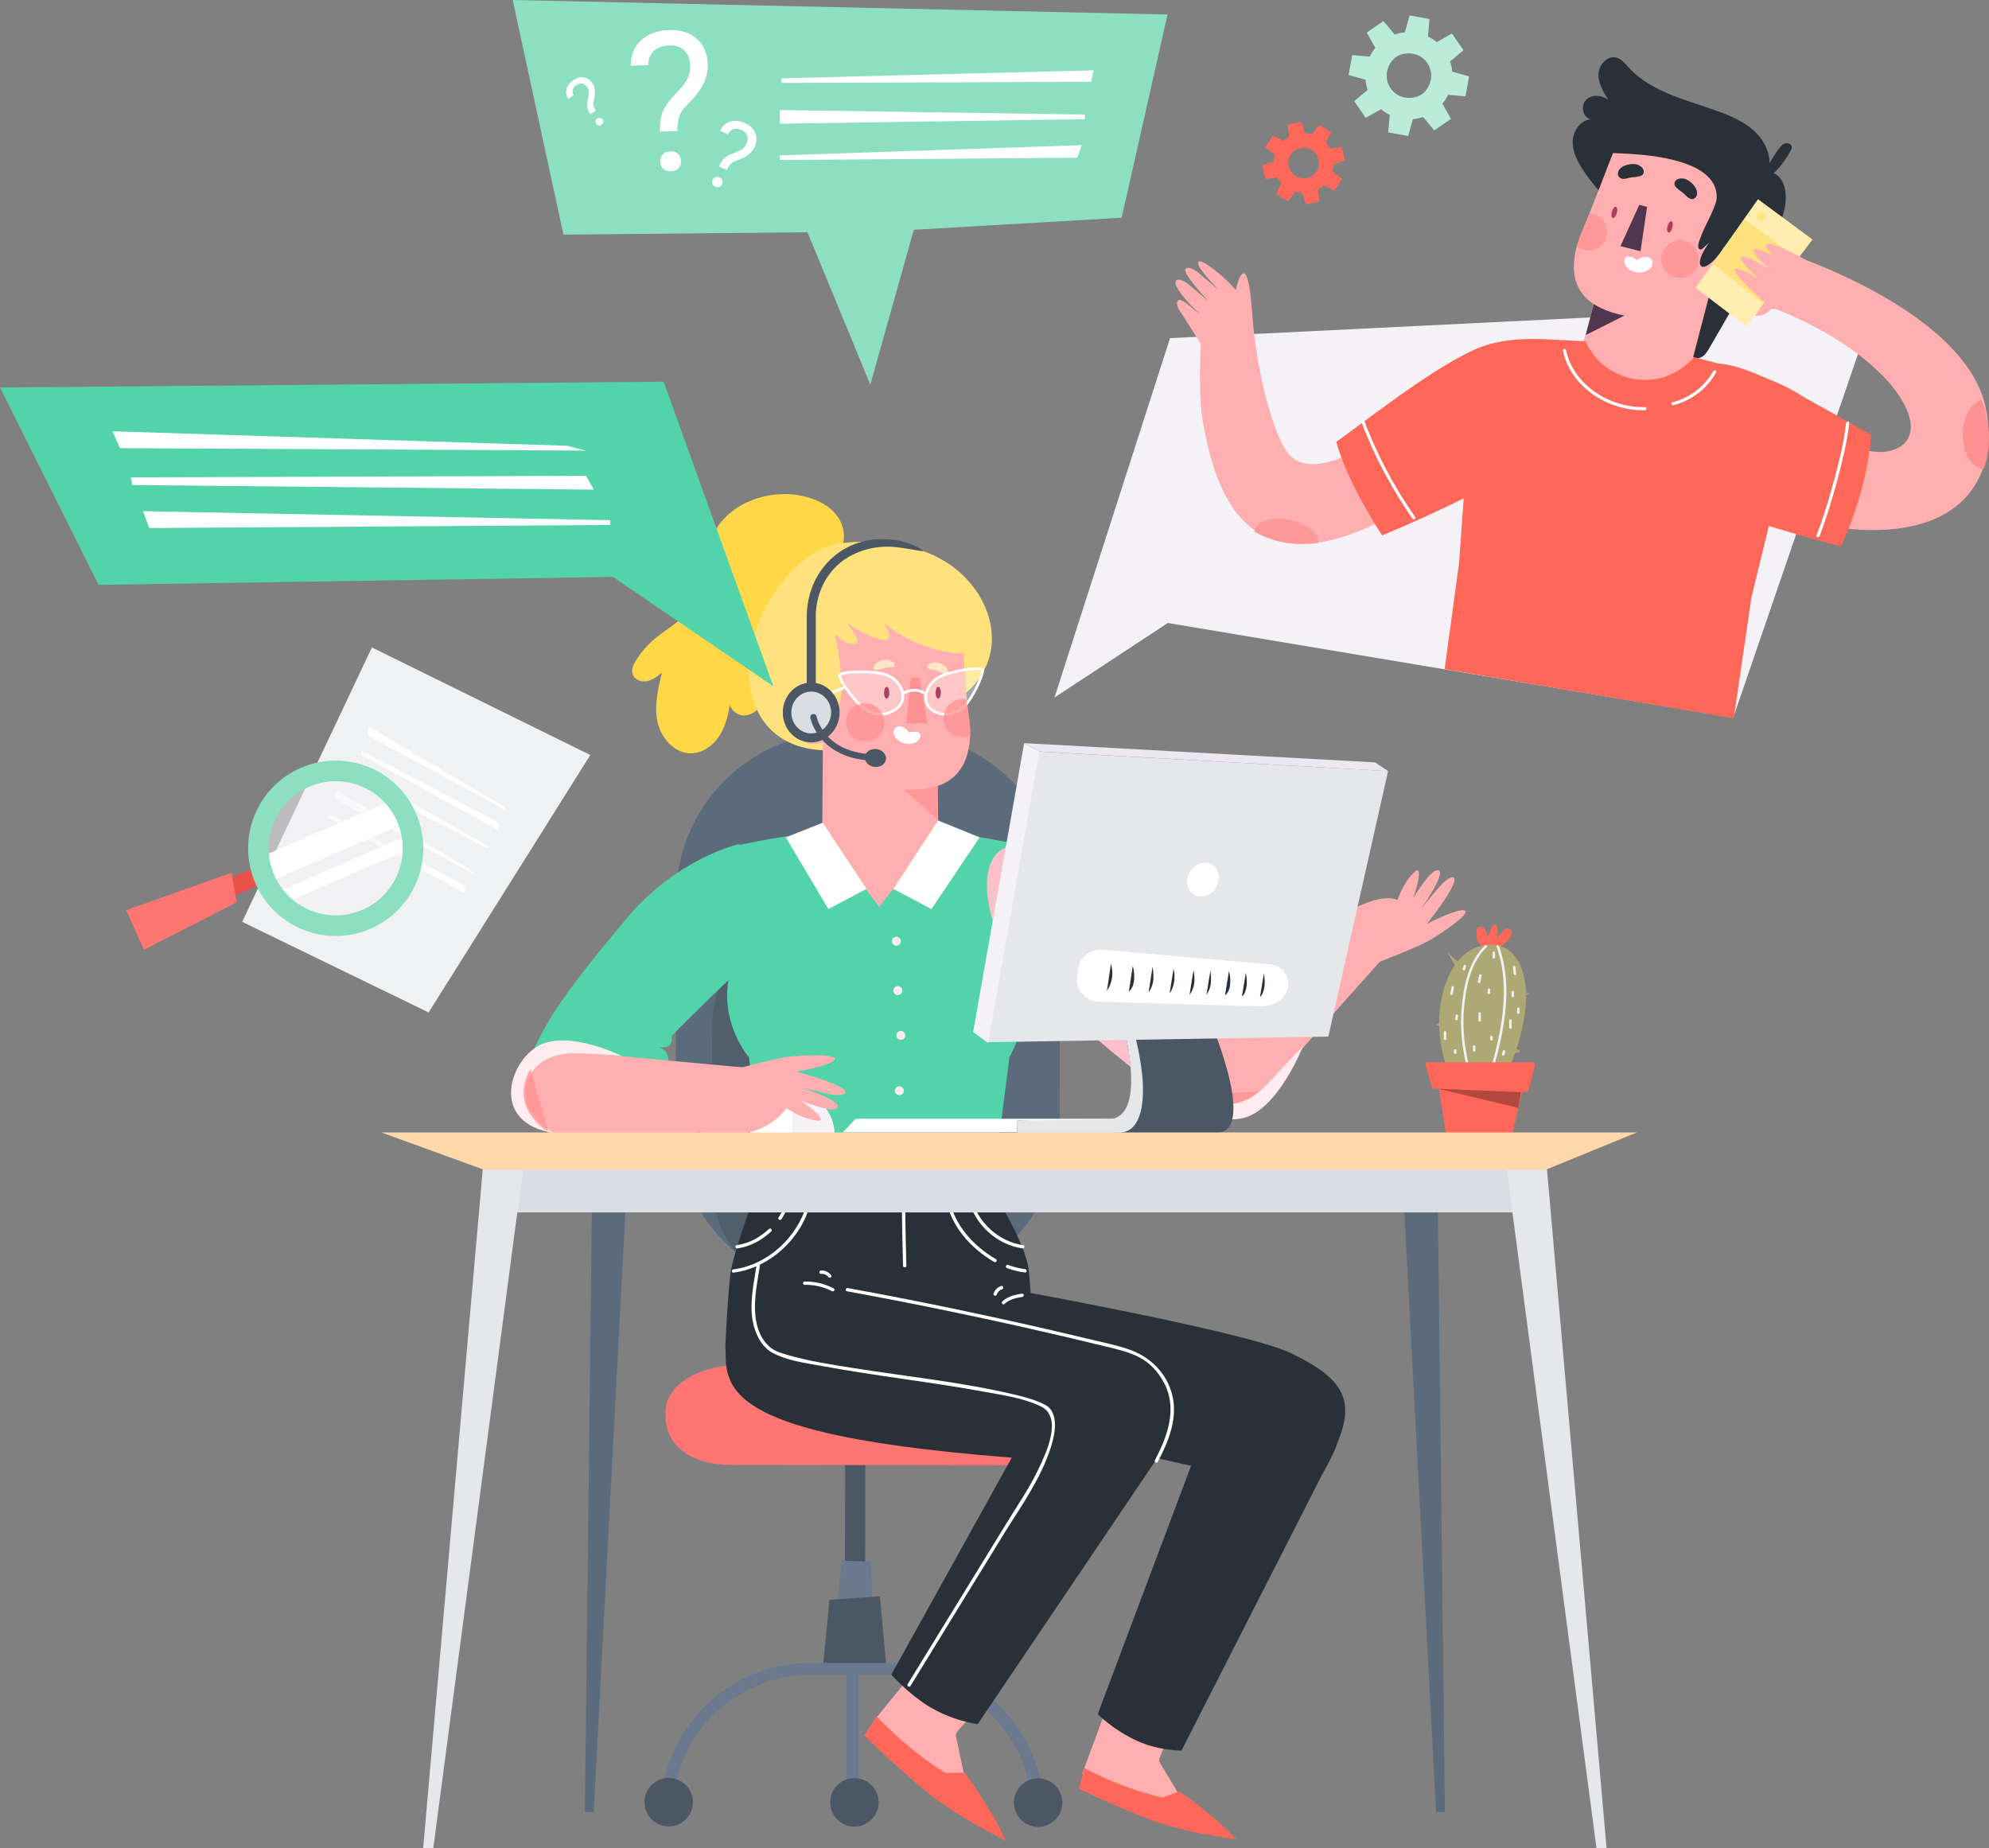 <svg width="608" height="565" viewBox="0 0 608 565" fill="none" xmlns="http://www.w3.org/2000/svg">
<rect x="0" y="0" width="608" height="565" fill="#808080" stroke="none"/>
<g clip-path="url(#clip0)">
<path d="M131.028 309.521L74.025 281.817L113.683 197.93L180.449 230.817L131.028 309.521Z" fill="#EFF1F2"/>
<path d="M155.281 248.014L153.27 246.127L112.698 222.113L112.487 224.887L155.281 248.014Z" fill="white"/>
<path d="M152.369 251.437V253.803L110.25 230.648L110.588 229.521L152.369 251.437Z" fill="white"/>
<path d="M149.429 258.789L106.888 234.648L106.48 237.31L149.092 259.423L149.429 258.789Z" fill="white"/>
<path d="M145.054 267.31L143.057 265.423L102.485 241.408L102.26 244.183L145.054 267.31Z" fill="white"/>
<path d="M142.142 270.732V273.099L100.023 249.944L100.375 248.817L142.142 270.732Z" fill="white"/>
<path d="M69.228 273.183L68.314 271.056C67.976 270.268 68.483 269.296 69.439 268.873L77.12 265.549C78.077 265.141 79.146 265.437 79.484 266.225L80.398 268.352C80.736 269.141 80.229 270.113 79.273 270.535L71.591 273.859C70.635 274.268 69.58 273.958 69.228 273.183Z" fill="#E9514A"/>
<path d="M72.323 275.845L44.004 290.366L38.574 278.254L70.79 266.817L72.323 275.845Z" fill="#FF7571"/>
<path opacity="0.52" d="M106.225 280.446C117.879 278.485 125.739 267.437 123.781 255.769C121.823 244.101 110.788 236.231 99.134 238.192C87.479 240.152 79.619 251.2 81.577 262.868C83.535 274.537 94.57 282.406 106.225 280.446Z" fill="#F5F2F7"/>
<path d="M123.966 251.521L83.057 269.225C81.734 269.803 80.173 269.183 79.61 267.859L78.541 265.38C77.964 264.056 78.583 262.493 79.905 261.93L120.815 244.225C122.137 243.648 123.699 244.268 124.261 245.592L125.331 248.07C125.907 249.394 125.303 250.944 123.966 251.521Z" fill="white"/>
<path d="M128.693 258L84.548 277.113C84.112 277.296 83.606 277.099 83.423 276.662L82.522 274.592C82.339 274.155 82.536 273.648 82.972 273.465L127.117 254.352C127.554 254.169 128.06 254.366 128.243 254.803L129.143 256.873C129.34 257.31 129.129 257.817 128.693 258Z" fill="white"/>
<path d="M127.188 248.69C121.322 235.099 105.566 228.859 91.99 234.732C78.415 240.606 72.183 256.38 78.049 269.972C83.915 283.563 99.671 289.803 113.247 283.93C126.822 278.056 133.068 262.282 127.188 248.69ZM83.817 267.465C79.329 257.07 84.098 245 94.494 240.507C104.876 236.014 116.932 240.789 121.42 251.197C125.908 261.592 121.139 273.662 110.743 278.155C100.375 282.648 88.318 277.859 83.817 267.465Z" fill="#8DDFC2"/>
<path d="M264.516 446.23L258.34 446.222L258.261 509.813L264.436 509.821L264.516 446.23Z" fill="#4C5765"/>
<path d="M266.797 492.324L255.613 492.169L257.33 477.085L266.235 477.423L266.797 492.324Z" fill="#6A798D"/>
<path d="M271.032 510.676L251.506 510.324L253.56 489.084L268.978 488L271.032 510.676Z" fill="#4C5765"/>
<path d="M252.376 356.913L235.326 356.891L235.245 421.088L252.295 421.11L252.376 356.913Z" fill="#2A3038"/>
<path d="M311.997 417.042L229.939 416.93C212.819 416.93 203.45 423.577 203.436 431.817V432.901C203.422 441.127 210.076 447.831 223.778 447.831L243.698 447.859L311.955 447.944C320.171 447.958 326.853 441.296 326.867 433.056V431.972C326.881 423.732 320.213 417.056 311.997 417.042Z" fill="#FF7571"/>
<path d="M273.409 394.437L256.992 394.423C229.124 394.394 206.559 371.732 206.587 343.831L206.657 285.69L206.671 274.352C206.699 246.451 229.335 223.859 257.203 223.887L273.62 223.901C301.489 223.93 324.054 246.592 324.026 274.493L323.941 343.958C323.913 371.887 301.278 394.479 273.409 394.437Z" fill="#5C6B7C"/>
<path opacity="0.66" d="M257.231 395.648L251.266 395.634C232.683 395.606 217.644 380.507 217.658 361.901L217.686 339.366L217.714 313.761C217.743 295.155 232.823 280.099 251.407 280.113L257.372 280.127C275.956 280.155 290.994 295.254 290.98 313.859L290.924 362C290.896 380.606 275.815 395.676 257.231 395.648Z" fill="#4C5765"/>
<path d="M319.186 554.169H315.486C315.514 531 296.72 512.127 273.578 512.099L247.665 512.07C224.523 512.042 205.672 530.859 205.644 554.028H201.944C201.972 528.817 222.483 508.338 247.665 508.366L273.578 508.394C298.76 508.423 319.214 528.958 319.186 554.169Z" fill="#6A798D"/>
<path d="M211.806 550.944C211.806 546.845 208.5 543.521 204.406 543.521C200.313 543.521 196.993 546.831 196.993 550.93C196.993 555.028 200.299 558.352 204.392 558.352C208.486 558.352 211.806 555.042 211.806 550.944Z" fill="#4C5765"/>
<path d="M324.743 551.085C324.743 546.986 321.437 543.662 317.343 543.662C313.25 543.662 309.93 546.972 309.93 551.071C309.93 555.169 313.236 558.493 317.329 558.493C321.423 558.493 324.743 555.183 324.743 551.085Z" fill="#4C5765"/>
<path d="M258.765 511.461L258.712 554.095L262.412 554.1L262.465 511.466L258.765 511.461Z" fill="#6A798D"/>
<path d="M268.584 551.014C268.584 546.916 265.278 543.592 261.184 543.592C257.091 543.592 253.771 546.901 253.771 551C253.771 555.099 257.076 558.423 261.17 558.423C265.264 558.423 268.584 555.113 268.584 551.014Z" fill="#4C5765"/>
<path d="M303.923 516.761C302.544 518.563 293.273 528.366 292.528 529.465L292.134 530.423L294.975 543.775C295.58 543.732 299.055 551.535 299.308 552.282C299.561 553.028 298.985 554.056 298.211 553.972C297.93 553.944 297.69 553.789 297.465 553.634C297.325 553.535 297.156 553.423 297.015 553.31L297.043 553.408L295.904 552.493C294.821 551.662 293.653 550.718 292.556 549.803L267.177 526C267.177 526 283.51 506.085 288.785 499.169" fill="#FFAFB0"/>
<path d="M268.007 524.718C268.007 524.718 277.587 535.169 289.067 542.028L294.807 541.915C294.807 541.915 302.192 551.352 307.397 562.662C307.397 562.662 292.204 555.324 282.469 547.155C272.734 538.986 264.195 530.521 264.195 530.521L268.007 524.718Z" fill="#FF6758"/>
<path d="M456.292 289.535C457.769 289.859 458.613 289.761 459.668 288.676C460.723 287.592 463.27 285.296 461.624 284.113C459.978 282.93 458.909 285.803 457.558 286.634C457.783 285.648 457.839 284.634 457.713 283.634C457.656 283.155 457.445 282.592 456.967 282.549C456.503 282.507 456.208 283.014 456.025 283.451C455.603 284.451 455.181 285.451 454.759 286.465C454.702 285.465 454.28 284.479 453.577 283.761C453.267 283.437 452.831 283.141 452.381 283.225C451.861 283.324 451.565 283.887 451.438 284.408C450.693 287.352 453.056 290.662 456.081 290.916" fill="#FF6758"/>
<path d="M458.501 332.972C462.763 323.958 466.083 315.197 466.519 305.225C466.73 300.409 465.324 293.845 461.596 290.789C457.727 287.634 451.664 288.479 447.795 291.648C443.94 294.817 441.915 299.718 440.789 304.578C438.327 315.127 441.141 328.423 447.964 336.817C449.174 338.31 449.089 338.324 450.918 338.887C452.747 339.451 455.026 338.916 455.982 337.254" fill="#ADA874"/>
<path d="M453.957 289.042C448.949 293.62 447.387 301.606 446.796 308.056C446.022 316.563 447.584 324.704 450.285 332.732C450.44 333.183 451.171 333 451.017 332.535C448.428 324.845 446.881 317.099 447.471 308.944C447.95 302.437 449.441 294.183 454.477 289.563C454.857 289.239 454.323 288.704 453.957 289.042Z" fill="#EFF1F2"/>
<path d="M457.474 289.409C462.13 302.423 458.655 316.972 454.829 329.732C454.688 330.197 455.42 330.394 455.56 329.93C459.429 317.042 462.904 302.338 458.205 289.197C458.036 288.747 457.319 288.944 457.474 289.409Z" fill="#EFF1F2"/>
<path d="M439.565 330.648L442.295 348.648H461.821L466.112 330.24L439.565 330.648Z" fill="#FF6758"/>
<path d="M436.47 324.775H468.461C468.939 324.775 469.291 325.225 469.178 325.704L467.223 333.197C467.138 333.535 466.829 333.761 466.491 333.747L438.37 332.789C438.046 332.775 437.779 332.563 437.694 332.254L435.781 325.718C435.626 325.239 435.978 324.775 436.47 324.775Z" fill="#FF6758"/>
<path opacity="0.3" d="M464.916 333.873L439.734 332.859L464.156 338.718L464.916 333.873Z" fill="black"/>
<path d="M447.387 295.239C447.303 295.563 447.218 295.887 447.134 296.197C447.007 296.662 447.739 296.859 447.865 296.394C447.95 296.071 448.034 295.747 448.119 295.437C448.245 294.972 447.514 294.775 447.387 295.239Z" fill="#EFF1F2"/>
<path d="M444.939 310.535C444.911 310.859 444.883 311.197 444.855 311.521C444.813 312 445.558 312 445.6 311.521C445.628 311.197 445.657 310.859 445.685 310.535C445.727 310.042 444.981 310.056 444.939 310.535Z" fill="#EFF1F2"/>
<path d="M454.815 302.563C454.787 302.887 454.759 303.225 454.731 303.549C454.689 304.028 455.434 304.028 455.476 303.549C455.504 303.225 455.533 302.887 455.561 302.563C455.617 302.085 454.857 302.085 454.815 302.563Z" fill="#EFF1F2"/>
<path d="M443.716 301.747C443.589 302.394 443.462 303.042 443.336 303.69C443.237 304.169 443.969 304.366 444.067 303.887C444.194 303.24 444.32 302.592 444.447 301.944C444.531 301.465 443.814 301.268 443.716 301.747Z" fill="#EFF1F2"/>
<path d="M452.156 298.127C452.029 298.775 451.903 299.422 451.776 300.07C451.678 300.549 452.409 300.746 452.508 300.268C452.634 299.62 452.761 298.972 452.888 298.324C452.972 297.845 452.24 297.648 452.156 298.127Z" fill="#EFF1F2"/>
<path d="M456.264 291.225C456.264 291.704 456.264 292.197 456.264 292.676C456.264 293.155 457.01 293.155 457.01 292.676C457.01 292.197 457.01 291.704 457.01 291.225C457.01 290.746 456.264 290.746 456.264 291.225Z" fill="#EFF1F2"/>
<path d="M451.931 309.803C451.931 310.521 451.931 311.254 451.931 311.972C451.931 312.451 452.677 312.451 452.677 311.972C452.677 311.254 452.677 310.521 452.677 309.803C452.677 309.324 451.931 309.324 451.931 309.803Z" fill="#EFF1F2"/>
<path d="M455.532 317.042C455.532 317.282 455.532 317.521 455.532 317.761C455.532 318.239 456.278 318.239 456.278 317.761C456.278 317.521 456.278 317.282 456.278 317.042C456.292 316.563 455.532 316.563 455.532 317.042Z" fill="#EFF1F2"/>
<path d="M444.461 321.141C444.461 321.38 444.461 321.62 444.461 321.859C444.461 322.338 445.207 322.338 445.207 321.859C445.207 321.62 445.207 321.38 445.207 321.141C445.207 320.662 444.461 320.662 444.461 321.141Z" fill="#EFF1F2"/>
<path d="M450.243 319.944C450.243 320.352 450.243 320.747 450.243 321.155C450.243 321.634 450.988 321.634 450.988 321.155C450.988 320.747 450.988 320.352 450.988 319.944C450.988 319.451 450.243 319.451 450.243 319.944Z" fill="#EFF1F2"/>
<path d="M462.482 295.578C462.566 296.296 462.637 297.028 462.721 297.747C462.777 298.225 463.523 298.225 463.467 297.747C463.382 297.028 463.312 296.296 463.228 295.578C463.185 295.099 462.426 295.099 462.482 295.578Z" fill="#EFF1F2"/>
<path d="M462.046 303.296C462.046 303.704 462.046 304.099 462.046 304.507C462.046 304.986 462.792 304.986 462.792 304.507C462.792 304.099 462.792 303.704 462.792 303.296C462.792 302.803 462.046 302.803 462.046 303.296Z" fill="#EFF1F2"/>
<path d="M461.328 311.986C461.328 312.704 461.328 313.437 461.328 314.155C461.328 314.634 462.074 314.634 462.074 314.155C462.074 313.437 462.074 312.704 462.074 311.986C462.074 311.493 461.328 311.493 461.328 311.986Z" fill="#EFF1F2"/>
<path d="M459.387 321.282C459.303 321.606 459.233 321.93 459.148 322.239C459.036 322.704 459.753 322.916 459.88 322.437C459.964 322.113 460.034 321.789 460.119 321.479C460.231 321.014 459.514 320.817 459.387 321.282Z" fill="#EFF1F2"/>
<path d="M463.734 308.366C463.734 308.775 463.734 309.169 463.734 309.578C463.734 310.056 464.479 310.056 464.479 309.578C464.479 309.169 464.479 308.775 464.479 308.366C464.479 307.873 463.734 307.873 463.734 308.366Z" fill="#EFF1F2"/>
<path d="M445.572 293.859C444.489 293.028 443.448 292.141 442.463 291.183L444.897 295.282L445.572 293.859Z" fill="#ADA874"/>
<path d="M447.739 292.901C447.331 292.423 446.923 291.944 446.515 291.465L447.739 292.901Z" fill="#ADA874"/>
<path d="M465.816 304.535C466.449 304.268 467.082 304 467.701 303.718L465.057 303.493" fill="#ADA874"/>
<path d="M462.496 320.704C463.044 321.042 463.607 321.38 464.156 321.718C464.212 321.507 464.268 321.296 464.325 321.085C463.635 321.141 462.932 321.197 462.243 321.254C462.355 321.394 462.468 321.549 462.566 321.69C462.707 321.296 462.848 320.902 462.988 320.521C463.143 320.113 462.482 319.93 462.327 320.338C462.186 320.733 462.046 321.127 461.905 321.507C461.835 321.704 462.018 321.958 462.229 321.944C462.918 321.887 463.621 321.831 464.311 321.775C464.634 321.747 464.789 321.324 464.479 321.141C463.931 320.803 463.368 320.465 462.819 320.127C462.468 319.873 462.13 320.465 462.496 320.704Z" fill="#ADA874"/>
<path d="M441.352 315.577C441.352 316.239 441.352 316.901 441.338 317.563C441.338 318.042 442.083 318.042 442.083 317.563C442.083 316.901 442.083 316.239 442.098 315.577C442.098 315.085 441.352 315.085 441.352 315.577Z" fill="#EFF1F2"/>
<path d="M440.508 312.493C439.945 312.817 439.383 313.127 438.82 313.451L440.916 313.606" fill="#ADA874"/>
<path d="M181.11 353.873L178.775 553.958H181.49L191.999 354.704L181.11 353.873Z" fill="#5C6B7C"/>
<path d="M439.354 353.873L441.69 553.958H438.974L428.452 354.704L439.354 353.873Z" fill="#5C6B7C"/>
<path d="M255.515 170.197C258.737 167.183 258.624 161.704 256.134 158.07C253.63 154.437 249.311 152.437 245.006 151.563C234.863 149.507 223.173 153.662 218.291 162.803C214.057 170.704 215.126 181.113 209.288 187.901C206.784 190.803 203.309 192.662 200.355 195.099C198.048 197 196.05 199.282 194.46 201.817C193.616 203.155 192.871 204.803 193.447 206.282C194.081 207.916 196.149 208.577 197.851 208.225C199.553 207.859 200.988 206.746 202.352 205.648C201.143 210.577 199.919 215.718 200.988 220.69C202.071 225.648 206.179 230.352 211.257 230.296C215.239 230.254 218.727 227.324 220.584 223.803C222.455 220.282 223.004 216.239 223.525 212.296C221.429 214.676 224.27 218.803 227.45 218.718C230.615 218.634 233.105 215.859 234.385 212.958C235.665 210.07 236.158 206.831 235.806 203.69" fill="#FFD747"/>
<path d="M286.056 215.69C295.496 214.747 302.867 205.521 303.191 196.042C303.529 186.549 297.789 177.507 289.869 172.282C281.948 167.07 272.143 165.31 262.675 165.634C259.074 165.746 255.43 166.169 252.068 167.479C248.397 168.916 245.203 171.394 242.418 174.183C236.27 180.366 231.881 188.31 229.939 196.817C227.9 205.732 228.87 216 235.173 222.606C243.065 230.887 256.556 230.747 267.233 226.676C274.099 224.07 281.203 218.887 281.428 211.535" fill="#FFE27E"/>
<path d="M294.399 195.887C294.342 195.437 294.23 195.028 294.131 194.62C292.485 195.563 264.856 184.437 254.558 188.394C254.615 193.183 251.66 215.535 250.929 212.268C250.465 212.127 250 212.014 249.494 211.972C245.231 211.62 241.503 214.789 241.152 219.042C240.8 223.296 243.965 227.042 248.228 227.394C249.395 227.493 250.507 227.31 251.534 226.93C251.534 226.93 251.365 251.535 251.365 252.324C251.365 262.113 259.299 286.845 269.076 286.845C278.854 286.845 286.788 262.113 286.788 252.324C286.788 251.577 286.633 240.268 286.633 240.268C295.946 237.155 297.395 227.577 296.157 219.056C294.905 210.549 294.399 195.887 294.399 195.887Z" fill="#FFAFB0"/>
<path opacity="0.75" d="M286.619 240.254C286.619 240.254 282.174 241.831 276.181 241.324L286.619 250.521V240.254Z" fill="#FD9091"/>
<path d="M242.038 281.183C245.274 273.113 241.405 263.958 233.4 260.761C233.063 260.62 232.711 260.521 232.373 260.408L232.359 260.352C230.165 259.465 227.661 259.366 224.932 259.916C224.116 260.056 223.314 260.268 222.526 260.535C201.086 267.31 168.66 308.606 162.47 327.042C162.47 327.056 161.781 328.296 161.528 328.944C158.827 335.69 162.062 343.338 168.744 346.014C175.019 348.535 182.123 345.775 185.19 339.831C206.263 309.986 235.904 288.69 235.904 288.69L235.89 288.606C238.577 286.887 240.758 284.366 242.038 281.183Z" fill="#FFAF8F"/>
<path d="M380.916 318.225C381.605 318.887 381.971 319.789 381.844 320.747C381.76 321.366 382.702 321.634 382.787 321.014C382.97 319.704 382.576 318.451 381.605 317.535C381.141 317.099 380.452 317.789 380.916 318.225Z" fill="#852D4C"/>
<path d="M268.753 385.958L269.133 386.014V385.915L301.151 380.761L308.565 323.225C308.565 323.225 316.893 308.775 311.238 296.465C311.238 296.465 315.247 274.451 315.585 259.31C315.585 259.31 301.489 255.282 286.746 254.634L268.739 277.239" fill="#52D3AA"/>
<path d="M268.753 385.958L268.373 386.014V385.916L236.101 377.338L228.941 323.24C228.941 323.24 216.927 309.465 225.142 291.648C225.142 291.648 222.244 274.465 221.907 259.324C221.907 259.324 236.973 255.296 251.717 254.648L268.753 277.254L271.243 323.423L268.753 385.958Z" fill="#52D3AA"/>
<path d="M297.311 199.423C288.645 200.986 276.814 196.042 270.047 190.394C271.257 192.282 272.72 194.606 271.271 195.493C269.47 196.592 261.283 192.521 258.708 190.155C259.609 191.676 263.168 195.549 261.803 196.592C260.425 197.62 256.823 195.901 255.177 193.704C256.654 200.338 257.287 205.634 257.133 211.93C256.978 218.014 254.361 215.789 253.419 214.789C247.313 208.254 242.432 199.042 243.895 190.225C244.331 187.606 245.091 184.958 246.737 182.873C250.197 178.493 256.457 177.747 262.028 177.634C269.076 177.493 276.293 177.845 282.821 180.507C289.348 183.169 295.13 188.493 296.734 195.352" fill="#FFE27E"/>
<path d="M268.077 204.93C268.907 204.761 269.639 204.31 270.497 204.183C271.313 204.056 272.171 204.141 272.959 203.916C273.536 203.747 273.676 203.056 273.297 202.634C271.819 200.958 268.049 201.747 267.107 203.676C266.755 204.366 267.318 205.085 268.077 204.93Z" fill="#FFE6C7"/>
<path d="M289.784 205.042C289.221 202.845 285.339 201.634 283.665 203.169C283.327 203.479 283.369 204.169 283.819 204.38C284.593 204.732 285.493 204.775 286.323 205.014C287.182 205.254 287.885 205.873 288.743 206.085C289.376 206.24 289.939 205.676 289.784 205.042Z" fill="#FFE6C7"/>
<path d="M290.389 432.253C279.402 429.746 272.509 418.803 275.013 407.803C277.517 396.803 288.448 389.901 299.435 392.408C299.857 392.507 380.001 406.634 394.618 413.676C409.234 420.718 414.088 426.915 409.572 439.155C399.753 465.775 393 452.662 382.632 450.69L372.363 450C269.146 426.507 283.468 430.676 290.389 432.253Z" fill="#2A3038"/>
<path d="M268.035 367.155C247.468 367.155 231.304 363.62 231.304 363.62C231.304 363.62 224.045 383.423 223.341 388.944C222.441 395.859 221.724 411.268 221.724 411.268C221.724 420.479 227.21 427.056 234.652 430.31L262.366 433.268H267.458H268.879H275.59L303.303 430.31C310.731 427.07 315.81 418.183 315.81 408.958C315.81 408.958 315.444 398.62 314.544 388.944C313.643 379.254 302.544 362.944 302.544 362.944C302.544 362.944 288.602 367.155 268.035 367.155Z" fill="#2A3038"/>
<path d="M238.873 372.718C240.195 370.676 241.152 368.479 241.672 366.099C241.813 365.465 240.828 365.183 240.687 365.831C240.195 368.127 239.266 370.239 237.986 372.211C237.635 372.761 238.521 373.268 238.873 372.718Z" fill="white"/>
<path d="M225.452 381.648C229.405 381.07 232.865 379.141 235.777 376.437C236.256 375.986 235.538 375.268 235.06 375.718C232.275 378.31 228.969 380.113 225.184 380.662C224.537 380.761 224.804 381.747 225.452 381.648Z" fill="white"/>
<path d="M224.2 389.056C235.693 387.62 245.822 377.887 248.017 366.549C248.143 365.901 247.159 365.634 247.032 366.282C244.922 377.141 235.243 386.662 224.2 388.042C223.567 388.113 223.553 389.141 224.2 389.056Z" fill="white"/>
<path d="M312.771 380.662C305.245 379.578 298.633 373.578 297.001 366.099C296.86 365.465 295.875 365.733 296.016 366.366C297.718 374.141 304.64 380.507 312.49 381.634C313.137 381.747 313.418 380.761 312.771 380.662Z" fill="white"/>
<path d="M304.429 384.93C297.55 380.916 291.754 374.578 290.192 366.563C290.066 365.916 289.081 366.197 289.208 366.831C290.825 375.085 296.832 381.662 303.922 385.803C304.485 386.141 304.992 385.254 304.429 384.93Z" fill="white"/>
<path d="M313.334 387.986C311.547 387.761 309.803 387.31 308.115 386.69C307.496 386.465 307.228 387.451 307.847 387.676C309.634 388.338 311.449 388.789 313.334 389.014C313.981 389.085 313.981 388.071 313.334 387.986Z" fill="white"/>
<path d="M275.674 368.183C275.758 374.437 275.843 380.676 276.04 386.93C276.054 387.578 277.081 387.592 277.053 386.93C276.856 380.69 276.771 374.437 276.687 368.183C276.687 367.535 275.66 367.521 275.674 368.183Z" fill="white"/>
<path d="M355.116 443.746C361.404 434.859 359.294 422.535 350.417 416.254C341.54 409.972 329.231 412.07 322.956 420.958L272.467 511.944C272.467 511.944 277.405 517.507 283.341 521.296C290.868 526.099 298.858 527.099 298.858 527.099L355.116 443.746Z" fill="#2A3038"/>
<path d="M222.751 404.747C223.792 393.507 236.185 389.704 247.243 391.916C247.679 392 342.398 412.31 343.129 412.451C353.807 414.577 360.728 424.958 358.618 435.648C356.536 446.099 346.168 449.986 335.744 448.296L328.893 446.93C211.398 440.141 221.034 423.268 222.751 404.747Z" fill="#2A3038"/>
<path d="M258.877 394.746C276.546 397.986 294.159 401.549 311.688 405.479C320.452 407.437 329.202 409.493 337.925 411.62C341.456 412.479 345.071 413.282 348.321 414.972C351.641 416.718 354.173 419.578 355.903 422.901C359.941 430.69 356.874 439.183 353.033 446.38C352.724 446.958 353.61 447.479 353.906 446.901C357.183 440.746 360.081 433.62 358.351 426.549C356.677 419.718 351.528 414.718 345.001 412.493C341.146 411.183 337.109 410.366 333.156 409.423C328.569 408.324 323.969 407.239 319.369 406.183C309.944 404.014 300.49 401.958 291.022 399.986C280.429 397.789 269.794 395.718 259.144 393.775C258.511 393.648 258.23 394.634 258.877 394.746Z" fill="white"/>
<path d="M312.448 395.493C310.366 395.761 307.904 396.352 306.37 397.887C305.906 398.352 306.624 399.07 307.088 398.606C308.41 397.282 310.633 396.747 312.448 396.507C313.081 396.437 313.095 395.408 312.448 395.493Z" fill="white"/>
<path d="M254.826 393.859C252.054 392.437 249.086 391.732 245.977 391.775C245.316 391.789 245.316 392.803 245.977 392.789C248.917 392.746 251.702 393.38 254.319 394.732C254.896 395.042 255.402 394.169 254.826 393.859Z" fill="white"/>
<path d="M250.943 389.437C251.815 389.366 252.659 389.676 253.208 390.394C253.602 390.901 254.488 390.394 254.08 389.873C253.32 388.887 252.209 388.324 250.943 388.422C250.296 388.465 250.296 389.493 250.943 389.437Z" fill="white"/>
<path d="M306.061 393.141C304.921 393.507 304.091 394.338 303.712 395.479C303.501 396.099 304.485 396.366 304.696 395.747C304.964 394.958 305.554 394.38 306.342 394.127C306.947 393.93 306.68 392.944 306.061 393.141Z" fill="white"/>
<path d="M467.279 350.338H151.413V370.648H467.279V350.338Z" fill="#DADDE2"/>
<path d="M147.881 353.873L129.354 565H132.449L160.233 354.761L147.881 353.873Z" fill="#E5E7EB"/>
<path d="M472.568 353.873L491.096 565H488.015L460.217 354.761L472.568 353.873Z" fill="#E5E7EB"/>
<path opacity="0.3" d="M275.744 214.423C276.814 211.465 274.619 207.648 270.877 206.296C267.135 204.93 256.767 205.127 256.612 206.507C256.457 207.887 261.902 215.676 265.447 217.493C269.78 219.69 274.675 217.38 275.744 214.423Z" fill="white"/>
<path opacity="0.3" d="M283.623 215.69C282.089 213.07 283.496 209.085 286.802 207.141C290.108 205.197 299.955 203.563 300.349 204.831C300.743 206.113 296.945 214.451 293.906 216.789C290.206 219.648 285.156 218.31 283.623 215.69Z" fill="white"/>
<path d="M275.744 214.423C276.814 211.465 274.619 207.648 270.877 206.296C267.135 204.93 256.767 205.127 256.612 206.507C256.457 207.887 261.902 215.676 265.447 217.493C269.78 219.69 274.675 217.38 275.744 214.423Z" stroke="white" stroke-width="0.828" stroke-miterlimit="10"/>
<path d="M283.623 215.69C282.089 213.07 283.496 209.085 286.802 207.141C290.108 205.197 299.955 203.563 300.349 204.831C300.743 206.113 296.945 214.451 293.906 216.789C290.206 219.648 285.156 218.31 283.623 215.69Z" stroke="white" stroke-width="0.798" stroke-miterlimit="10"/>
<path d="M251.998 212.648L257.625 210.338" stroke="white" stroke-width="0.828" stroke-miterlimit="10" stroke-linecap="round"/>
<path d="M231.29 386.634C230.432 392.211 229.096 397.986 230.052 403.648C230.671 407.31 232.598 411.606 236.003 413.493C240.533 416 246.343 416.704 251.351 417.62C267.796 420.662 284.453 422.465 300.898 425.479C306.581 426.521 312.842 427.394 318.103 429.916C325.095 433.254 319.636 444.578 317.301 449.394C314.516 455.155 310.914 460.38 307.58 465.817C304.528 470.775 301.489 475.746 298.436 480.704C291.571 491.887 284.706 503.056 277.841 514.239C277.714 514.451 277.573 514.676 277.447 514.887C277.109 515.451 277.981 515.958 278.319 515.408C284.312 505.662 290.291 495.916 296.284 486.155C299.857 480.338 303.43 474.521 307.003 468.704C309.55 464.563 312.293 460.549 314.741 456.352C317.329 451.901 319.749 447.239 321.268 442.31C322.309 438.944 323.393 434.225 321.268 431.028C320.438 429.775 318.919 429.127 317.583 428.578C315.149 427.578 312.588 426.93 310.042 426.324C294.005 422.521 277.475 420.859 261.212 418.282C254.432 417.211 247.553 416.183 240.955 414.282C239.21 413.775 237.199 413.254 235.736 412.127C230.896 408.394 230.418 401.549 230.952 395.972C231.248 392.93 231.811 389.93 232.289 386.916C232.359 386.254 231.389 385.986 231.29 386.634Z" fill="white"/>
<path d="M360.687 522.803C359.997 524.817 354.75 536.338 354.412 537.549L354.356 538.521L360.926 549.521C361.46 549.296 366.89 555.183 367.341 555.761C367.791 556.338 367.594 557.437 366.876 557.592C366.623 557.648 366.356 557.592 366.117 557.521C365.962 557.479 365.779 557.423 365.61 557.38L365.667 557.465L364.372 557C363.148 556.592 361.84 556.113 360.588 555.634L330.834 542.197C330.834 542.197 339.317 519.549 341.892 511.803" fill="#FFAFB0"/>
<path d="M331.439 540.549C331.439 540.549 343.116 546.916 355.397 549.521L360.462 547.676C360.462 547.676 369.887 553.817 377.92 562.282C377.92 562.282 362.206 560.38 351.078 556.085C339.951 551.789 329.808 546.859 329.808 546.859L331.439 540.549Z" fill="#FF6758"/>
<path d="M286 211.775C286 212.775 286.352 213.577 286.802 213.577C287.238 213.577 287.604 212.775 287.604 211.775C287.604 210.775 287.252 209.972 286.802 209.972C286.352 209.972 286 210.789 286 211.775Z" fill="#A8425F"/>
<path d="M270.244 211.775C270.244 212.775 270.596 213.577 271.046 213.577C271.482 213.577 271.848 212.775 271.848 211.775C271.848 210.775 271.496 209.972 271.046 209.972C270.61 209.972 270.244 210.789 270.244 211.775Z" fill="#A8425F"/>
<path d="M283.496 221.099H277.039L278.431 207.141H280.964L283.496 221.099Z" fill="#FD9091"/>
<path opacity="0.75" d="M270.314 220.803C270.314 217.577 267.712 214.972 264.49 214.972C261.269 214.972 258.666 217.592 258.666 220.803C258.666 224.028 261.269 226.634 264.49 226.634C267.712 226.634 270.314 224.014 270.314 220.803Z" fill="#FD9091"/>
<path opacity="0.75" d="M295.397 213.803C295.032 213.732 294.652 213.69 294.272 213.69C291.05 213.69 288.448 216.296 288.448 219.521C288.448 222.747 291.05 225.352 294.272 225.352C295.144 225.352 295.974 225.141 296.706 224.803C296.677 223.282 296.537 221.747 296.312 220.239C296.03 218.465 295.721 216.211 295.397 213.803Z" fill="#FD9091"/>
<path d="M277.798 223.873C276.575 222.07 274.591 221.465 273.648 222.535C273.114 223.141 273.029 224.07 273.353 224.817C273.677 225.563 274.31 226.127 274.971 226.592C276.068 227.352 277.517 227.62 278.825 227.338C280.134 227.056 281.695 225.775 281.301 224.493C281.034 223.592 279.613 223.507 277.798 223.873Z" fill="white"/>
<path d="M407.983 443.268C412.175 433.211 407.434 421.662 397.389 417.465C387.345 413.268 375.809 418.014 371.617 428.07L335.561 524.028C335.561 524.028 340.189 528.831 347.73 532.268C354.243 535.225 361.165 535.169 361.165 535.169L407.983 443.268Z" fill="#2A3038"/>
<path d="M286.773 250.845L273.085 271.747L284.72 277.916L299.449 255.986L286.773 250.845Z" fill="white"/>
<path d="M251.505 251.521L264.87 271.746L253.222 277.915L240.209 255.986L251.505 251.521Z" fill="white"/>
<path d="M225.593 258.141C225.593 258.141 206.643 262.408 191.014 281.38C175.384 300.366 158.756 319.676 160.078 336.648C161.415 353.634 201.987 335.648 203.309 330.324C204.646 325 205.307 321.662 201.311 320C201.311 320 205.968 321.451 205.307 316.676C205.307 316.676 220.781 301.085 227.337 295.394C233.907 289.704 240.406 258.704 225.593 258.141Z" fill="#52D3AA"/>
<path d="M223.679 326.014C223.665 326.014 174.188 321.423 174.019 321.409C166.915 320.775 160.627 326.028 159.994 333.155C159.361 340.268 164.608 346.563 171.726 347.197C171.825 347.211 171.909 347.197 172.008 347.211C189.621 349.366 226.872 344.831 226.872 344.831C226.872 344.831 237.733 340.831 236.945 334.535C236.171 328.211 230.235 326.282 223.679 326.014Z" fill="#FFAFB0"/>
<path d="M190.155 322.873C190.155 322.873 173.049 314.352 164.074 320.014C155.098 325.676 150.442 343.324 169.068 346.324C169.068 346.324 159.825 340.69 160.627 333.521C161.429 326.352 166.746 321.69 176.721 322.028C186.681 322.338 190.155 322.873 190.155 322.873Z" fill="#FFECF0"/>
<path d="M309.592 258.437C309.592 258.437 326.501 256.662 348.067 282.38C364.344 301.775 384.489 309.831 385.783 327.31C387.078 344.803 369.099 341.676 364.161 338.93C348.067 330.014 326.501 310.141 310.914 295.817C304.316 289.775 294.595 261.324 309.592 258.437Z" fill="#FCC0CC"/>
<path d="M420.672 295.253C420.658 295.268 386.571 333.451 386.459 333.577C381.535 339.042 373.122 339.493 367.664 334.563C362.206 329.634 361.755 321.211 366.679 315.746C366.75 315.676 366.82 315.62 366.876 315.549C378.637 301.563 409.91 278.831 409.91 278.831C409.91 278.831 420.897 274.225 424.709 279.521C428.536 284.817 425.413 290.437 420.672 295.253Z" fill="#FFAFB0"/>
<path opacity="0.75" d="M386.459 333.578L367.664 334.563C367.664 334.563 374.515 342.606 386.459 333.578Z" fill="#FD9091"/>
<path d="M436.203 282.423C436.203 282.423 445.333 277.704 447.626 278.31C449.469 278.789 444.7 282.747 437.596 287.113C432.236 290.409 410.782 298.141 410.754 298.155C406.689 301.451 402.37 302.296 399.078 298.225C395.786 294.155 394.295 294.578 398.36 291.282C398.754 290.958 400.499 288.239 400.935 287.986L401.216 285.338C401.216 285.338 419.589 271.718 427.185 275.169C427.185 275.169 428.677 270.268 432.151 266.789C435.753 263.183 432.109 274.38 432.109 274.38C432.109 274.38 437.638 265.099 439.804 266.085C441.971 267.07 434.627 277.493 434.627 277.493C434.627 277.493 437.638 273.845 440.044 271.042C443.94 266.535 449.553 265.423 436.203 282.423Z" fill="#FFAFB0"/>
<path d="M398.304 319.859C398.304 319.859 390.679 339.296 380.03 341.789C369.394 344.282 353.118 334.916 364.4 319.099C364.4 319.099 361.84 329.958 367.664 334.563C373.488 339.169 380.747 338.634 387.725 331.085C394.688 323.521 398.304 319.859 398.304 319.859Z" fill="#FFECF0"/>
<path d="M276.152 211.986C276.152 211.986 279.585 209.704 282.835 212.099" stroke="white" stroke-width="0.828" stroke-miterlimit="10" stroke-linecap="round"/>
<path d="M275.365 287.746C275.365 286.986 274.746 286.38 274 286.38C273.255 286.38 272.636 287 272.636 287.746C272.636 288.507 273.255 289.113 274 289.113C274.746 289.113 275.365 288.507 275.365 287.746Z" fill="#FFECF0"/>
<path d="M274.45 304.197C275.204 304.197 275.815 303.586 275.815 302.831C275.815 302.077 275.204 301.465 274.45 301.465C273.696 301.465 273.085 302.077 273.085 302.831C273.085 303.586 273.696 304.197 274.45 304.197Z" fill="#FFECF0"/>
<path d="M276.729 316.535C276.729 315.775 276.11 315.169 275.365 315.169C274.605 315.169 274 315.789 274 316.535C274 317.296 274.619 317.901 275.365 317.901C276.124 317.915 276.729 317.296 276.729 316.535Z" fill="#FFECF0"/>
<path d="M276.279 333.451C276.279 332.69 275.66 332.085 274.914 332.085C274.155 332.085 273.55 332.704 273.55 333.451C273.55 334.211 274.169 334.817 274.914 334.817C275.66 334.817 276.279 334.211 276.279 333.451Z" fill="#FFECF0"/>
<path d="M229.236 346.704C229.236 339.563 235.018 333.775 242.15 333.775C249.283 333.775 255.064 339.563 255.064 346.704" fill="white"/>
<path d="M242.15 346.704H255.065C255.065 339.563 249.283 333.775 242.15 333.775" fill="#F5F2F7"/>
<path d="M243.402 327.592C243.402 327.592 253.559 325.93 255.051 324.07C256.246 322.577 250.042 322.254 241.728 322.972C235.44 323.507 213.564 330.127 213.522 330.113C208.289 329.887 204.308 331.789 204.083 337.028C203.857 342.268 202.408 342.831 207.642 343.056C208.162 343.085 211.173 344.225 211.679 344.169L213.48 346.127C213.48 346.127 230.952 351.028 240.462 338.789C240.462 338.789 244.584 341.845 249.466 342.563C254.516 343.31 244.908 336.479 244.908 336.479C244.908 336.479 254.896 340.648 256.049 338.563C257.203 336.465 245.076 332.479 245.076 332.479C245.076 332.479 249.677 333.62 253.292 334.437C259.116 335.761 264.293 333.296 243.402 327.592Z" fill="#FFAFB0"/>
<path d="M257.667 346.141H362.782L358.9 342.014H261.564L257.667 346.141Z" fill="white"/>
<path d="M342.82 311.169C342.82 311.169 351.978 344.183 339.374 343.662C326.769 343.141 311.027 342.493 311.027 342.493L310.872 346.169L345.521 347.606C345.521 347.606 361.01 347.887 372.644 346.254C384.278 344.634 369.155 310.155 369.155 310.155L342.82 311.169Z" fill="#4C5765"/>
<path d="M349.348 331.38C349.052 324.268 346.661 315.282 346.661 315.282L343.805 315.169C345.775 323.93 348.659 341.944 338.783 342.183C326.234 342.493 311.041 342.507 311.041 342.507L310.886 347.211L341.611 346.268C348.827 346.578 349.601 337.38 349.348 331.38Z" fill="#E5E7EB"/>
<path d="M424.315 235.732L315.331 229.648L298.253 315.535L301.671 318.62L406.055 316.887L424.315 235.732Z" fill="#E5E7EB"/>
<path d="M371.645 271.394C373.221 268.901 372.757 265.761 370.604 264.394C368.452 263.028 365.427 263.944 363.837 266.437C362.262 268.93 362.726 272.07 364.878 273.437C367.031 274.817 370.055 273.901 371.645 271.394Z" fill="white"/>
<path d="M313.067 227.183L317.695 229.746L302.066 318.859L297.465 315.507L313.067 227.183Z" fill="#F5F2F7"/>
<path d="M313.066 227.183L420.362 233.07L424.315 235.732L317.695 229.746L313.066 227.183Z" fill="#EDE7F1"/>
<path d="M384.574 307.648L335.842 306.211C331.65 306.085 328.555 302.282 329.259 298.141L329.624 296.042C330.229 292.549 333.381 290.085 336.912 290.338L387.711 294.761C391.678 295.042 394.238 297.845 393.704 301.789C392.409 306.704 388.091 307.761 384.574 307.648Z" fill="white"/>
<path d="M338.375 302.859C338.782 300.113 339.19 297.366 339.598 294.634C339.598 294.634 340.33 296.944 339.866 299.282C339.387 301.62 338.375 302.859 338.375 302.859Z" fill="#2A3038"/>
<path d="M345.071 303.127C345.479 300.38 345.873 298.014 346.267 295.282C346.267 295.282 346.886 297.042 346.66 299.634C346.421 302.211 345.071 303.127 345.071 303.127Z" fill="#2A3038"/>
<path d="M351.106 303.38C351.514 300.634 351.908 298.338 352.316 295.592C352.316 295.592 352.752 297.634 352.527 299.746C352.288 301.859 351.106 303.38 351.106 303.38Z" fill="#2A3038"/>
<path d="M357.535 303.648C357.943 300.901 358.323 298.93 358.731 296.197C358.731 296.197 359.322 298.113 358.858 300.451C358.379 302.803 357.535 303.648 357.535 303.648Z" fill="#2A3038"/>
<path d="M363.626 304.099C364.034 301.352 364.414 299.38 364.822 296.648C364.822 296.648 365.413 299.056 364.949 301.169C364.471 303.268 363.626 304.099 363.626 304.099Z" fill="#2A3038"/>
<path d="M368.818 304.113C369.015 302.817 369.198 301.69 369.381 300.563C369.592 299.324 369.789 298.099 370.014 296.648C370.014 296.648 370.337 299.268 370.098 300.916C369.873 302.563 368.818 304.113 368.818 304.113Z" fill="#2A3038"/>
<path d="M374.459 304.338C374.867 301.592 375.247 299.62 375.655 296.887C375.655 296.887 376.26 298.69 376.021 301.042C375.795 303.38 374.459 304.338 374.459 304.338Z" fill="#2A3038"/>
<path d="M379.65 304.563C380.058 301.817 380.424 300.113 380.832 297.366C380.832 297.366 381.422 299.986 380.944 302.099C380.48 304.211 379.65 304.563 379.65 304.563Z" fill="#2A3038"/>
<path d="M385.165 304.789C385.347 303.549 385.53 302.521 385.699 301.521C385.91 300.296 386.121 299.099 386.346 297.592C386.346 297.592 386.867 300.155 386.403 302.268C385.924 304.38 385.165 304.789 385.165 304.789Z" fill="#2A3038"/>
<path opacity="0.75" d="M162.147 326.761L167.605 345.986C167.619 345.986 155.296 339.113 162.147 326.761Z" fill="#FD9091"/>
<path d="M500.366 346.197H116.566L147.882 357.577H472.568L500.366 346.197Z" fill="#FFD9AB"/>
<path d="M256.641 217.817C256.641 212.775 252.758 208.676 247.961 208.676C243.163 208.676 239.281 212.775 239.281 217.817C239.281 222.859 243.163 226.958 247.961 226.958C252.758 226.958 256.641 222.859 256.641 217.817Z" fill="#4C5765"/>
<path d="M247.974 216.451C247.215 216.451 246.61 215.831 246.61 215.085V188.578C246.61 181.296 249.606 174.578 254.84 170.141C258.511 167.028 264.954 163.535 274.689 165.282C279.177 166.085 282.835 168.493 282.089 168.493C281.315 168.493 279.698 168.07 274.9 167.38C267.979 166.394 261.255 168.31 256.626 172.225C252.012 176.141 249.367 182.099 249.367 188.563V215.07C249.339 215.831 248.734 216.451 247.974 216.451Z" fill="#4C5765"/>
<path d="M254.052 217.817C254.052 214.282 251.337 211.423 247.974 211.423C244.626 211.423 241.897 214.282 241.897 217.817C241.897 221.352 244.612 224.211 247.974 224.211C251.322 224.211 254.052 221.352 254.052 217.817Z" fill="#DADDE2"/>
<path d="M248.664 219.254C248.664 219.254 250.831 230.69 266.249 231.549" stroke="#4C5765" stroke-width="1.947" stroke-miterlimit="10" stroke-linecap="round"/>
<path d="M270.835 232.113C270.652 233.62 269.062 234.662 267.276 234.437C265.489 234.211 264.195 232.817 264.378 231.324C264.56 229.817 266.15 228.775 267.937 229C269.723 229.211 271.018 230.62 270.835 232.113Z" fill="#4C5765"/>
<path d="M449.075 23.352L443.94 21.916C443.842 20.831 443.617 19.775 443.265 18.775L447.359 15.352L443.842 10.254L439.186 12.873C438.37 12.197 437.469 11.606 436.499 11.141L436.977 5.817L430.885 4.704L429.436 9.873C428.367 9.972 427.326 10.197 426.327 10.549L422.881 6.437L417.788 9.958L420.419 14.648C419.744 15.451 419.167 16.352 418.703 17.31L413.343 16.831L412.231 22.93L417.408 24.38C417.507 25.451 417.732 26.493 418.07 27.479L413.948 30.93L417.465 36.028L422.149 33.394C422.951 34.07 423.852 34.648 424.822 35.127L424.344 40.465L430.435 41.578L431.884 36.422C432.968 36.324 434.009 36.099 435.007 35.761L438.44 39.859L443.533 36.338L440.916 31.69C441.591 30.873 442.182 29.972 442.66 28.986L447.964 29.451L449.075 23.352ZM432.897 29.634C426.201 31.507 421.263 24.352 425.399 18.747C426.159 17.718 427.242 16.972 428.466 16.62C435.162 14.746 440.1 21.901 435.978 27.507C435.204 28.535 434.121 29.282 432.897 29.634Z" fill="#BBECDA"/>
<path d="M410.149 44.972L406.534 45.465C406.182 44.817 405.746 44.211 405.254 43.676L406.9 40.408L403.298 38.155L401.076 41.07C400.372 40.859 399.655 40.746 398.909 40.704L397.755 37.225L393.62 38.183L394.112 41.831C393.465 42.183 392.874 42.62 392.339 43.099L389.047 41.437L386.797 45.042L389.723 47.282C389.526 47.972 389.399 48.69 389.371 49.422L385.868 50.578L386.825 54.718L390.482 54.225C390.834 54.873 391.256 55.465 391.749 56L390.089 59.296L393.69 61.549L395.927 58.62C396.616 58.831 397.333 58.944 398.079 58.986L399.233 62.479L403.369 61.521L402.876 57.887C403.523 57.535 404.128 57.099 404.663 56.62L407.941 58.268L410.191 54.662L407.279 52.437C407.49 51.732 407.617 51.014 407.645 50.268L411.12 49.127L410.149 44.972ZM401.807 53.211C398.023 56.465 392.719 53.127 394.042 48.282C394.239 47.578 394.647 46.944 395.195 46.465C398.979 43.211 404.283 46.549 402.961 51.394C402.764 52.099 402.356 52.732 401.807 53.211Z" fill="#FF6758"/>
<path d="M266.038 117.592L279.332 70.254L342.863 66.563L356.902 4.437L156.716 0L172.233 71.732L246.835 71L266.038 117.592Z" fill="#8DDFC2"/>
<path d="M201.739 40.249C201.695 37.947 201.891 36.119 202.326 34.768C202.761 33.416 203.694 31.901 205.123 30.223L208.778 26.171C210.335 24.276 211.076 22.274 211 20.166C210.928 18.136 210.34 16.569 209.237 15.466C208.133 14.344 206.567 13.819 204.538 13.892C202.568 13.962 201.003 14.541 199.843 15.629C198.682 16.716 198.134 18.139 198.197 19.899L192.837 20.091C192.763 16.957 193.784 14.394 195.898 12.401C198.031 10.388 200.855 9.319 204.37 9.192C208.021 9.062 210.896 9.946 212.994 11.846C215.112 13.726 216.232 16.377 216.354 19.8C216.475 23.184 215.03 26.576 212.019 29.976L208.972 33.222C207.618 34.839 206.994 37.118 207.099 40.057L201.739 40.249ZM201.836 49.453C201.805 48.583 202.04 47.849 202.541 47.25C203.06 46.631 203.841 46.303 204.884 46.265C205.927 46.228 206.73 46.499 207.292 47.079C207.854 47.64 208.15 48.355 208.182 49.226C208.213 50.096 207.968 50.831 207.448 51.43C206.927 52.011 206.145 52.319 205.102 52.357C204.059 52.394 203.257 52.142 202.696 51.601C202.154 51.039 201.867 50.324 201.836 49.453Z" fill="white"/>
<path d="M219.752 50.913C220.226 49.874 220.705 49.099 221.189 48.589C221.673 48.078 222.414 47.601 223.412 47.157L225.914 46.131C227.016 45.618 227.776 44.882 228.194 43.923C228.596 43 228.669 42.173 228.412 41.443C228.159 40.705 227.571 40.134 226.649 39.731C225.753 39.34 224.929 39.262 224.178 39.499C223.426 39.736 222.876 40.255 222.527 41.055L220.09 39.99C220.728 38.573 221.733 37.646 223.105 37.209C224.49 36.767 225.982 36.896 227.58 37.594C229.24 38.319 230.336 39.332 230.867 40.632C231.411 41.927 231.344 43.352 230.666 44.909C229.995 46.448 228.623 47.654 226.548 48.527L224.491 49.325C223.539 49.757 222.772 50.641 222.19 51.978L219.752 50.913ZM217.824 55.049C217.997 54.653 218.259 54.375 218.611 54.215C218.976 54.05 219.396 54.071 219.87 54.278C220.344 54.485 220.645 54.779 220.772 55.159C220.903 55.53 220.882 55.913 220.71 56.309C220.537 56.705 220.271 56.981 219.91 57.137C219.553 57.285 219.137 57.255 218.663 57.048C218.188 56.841 217.884 56.556 217.749 56.194C217.627 55.826 217.652 55.444 217.824 55.049Z" fill="white"/>
<path d="M180.454 34.933C179.993 34.207 179.701 33.586 179.578 33.07C179.454 32.554 179.457 31.89 179.588 31.076L179.967 29.072C180.096 28.165 179.944 27.382 179.51 26.724C179.093 26.091 178.601 25.705 178.035 25.568C177.465 25.425 176.864 25.562 176.231 25.98C175.616 26.386 175.229 26.875 175.07 27.448C174.911 28.02 175.012 28.581 175.374 29.13L173.702 30.235C173.07 29.249 172.898 28.233 173.185 27.186C173.475 26.129 174.168 25.238 175.265 24.514C176.404 23.762 177.493 23.485 178.531 23.682C179.572 23.87 180.444 24.498 181.147 25.566C181.843 26.622 182.04 27.985 181.739 29.656L181.398 31.284C181.28 32.063 181.523 32.911 182.127 33.829L180.454 34.933ZM182.272 37.85C182.093 37.578 182.025 37.298 182.069 37.01C182.115 36.712 182.3 36.455 182.625 36.24C182.951 36.025 183.26 35.955 183.552 36.031C183.84 36.101 184.073 36.271 184.252 36.543C184.431 36.814 184.496 37.096 184.446 37.389C184.392 37.675 184.203 37.926 183.878 38.141C183.552 38.356 183.247 38.431 182.963 38.368C182.681 38.294 182.451 38.122 182.272 37.85Z" fill="white"/>
<path d="M238.873 25.338V23.944L334.337 21.493L333.521 25.014L238.873 25.338Z" fill="white"/>
<path d="M238.409 33.634V37.817L331.637 36.422V35.028L238.409 33.634Z" fill="white"/>
<path d="M238.409 47.507L330.694 44.366L329.287 48.211L238.409 48.916V47.507Z" fill="white"/>
<path d="M30.133 178.803L187.342 176.366L236.383 209.789L202.859 116.69L0 118.465L30.133 178.803Z" fill="#52D3AA"/>
<path d="M179 137.746L173.372 136.282L34.353 131.845L36.689 137.014L179 137.746Z" fill="white"/>
<path d="M179.169 145.465L181.518 149.69L40.445 148.282L39.981 145.93L179.169 145.465Z" fill="white"/>
<path d="M186.554 159.028L43.723 156.268L45.608 161.423L186.554 160.493V159.028Z" fill="white"/>
<path d="M529.811 219.408L356.987 190.451L322.337 213.239L357.662 103.366L573.266 92.76L529.811 219.408Z" fill="#F5F2F7"/>
<path d="M374.67 120.648C371.997 111.803 361.629 96.69 360.25 94.437C360.039 94.085 359.8 93.141 359.786 92.718C359.772 92.296 359.983 91.831 360.363 91.704C360.743 91.578 361.109 91.817 361.46 92C363.092 92.859 363.697 93.648 367.256 96.409C363.331 92.887 361.32 90.366 359.997 88.239C359.35 87.211 359.195 86.437 359.448 85.944C359.716 85.394 360.349 85.422 360.912 85.591C362.543 86.099 363.767 87.296 365.076 88.422C367.58 90.549 366.778 89.817 369.282 91.944C366.989 89.465 361.713 83.606 362.389 82.324C363.05 81.042 365.807 82.845 366.567 83.549C369.338 86.127 369.901 86.211 372.672 88.789C369.254 85.197 365.343 80.901 366.44 79.972C367.538 79.042 375.008 85.282 377.751 88.634C378.426 85.775 379.453 82.662 380.635 83.789C381.985 85.099 383.125 95.282 382.689 101.676" fill="#FFAFB0"/>
<path d="M382.745 95.113C383.673 111.437 389.146 134.394 394.548 139.465C406.027 150.211 436.456 121.958 436.456 121.958C436.456 121.958 473.018 124.93 444.798 145.324C387.542 186.69 373.052 159.113 367.776 129.451C366.412 121.775 366.82 111.662 367.129 102.366" fill="#FFAFB0"/>
<path opacity="0.75" d="M403.045 165.986C403.031 163.141 399.415 160.113 394.464 158.986C389.061 157.746 384.124 159.225 383.434 162.282C383.42 162.366 383.406 162.465 383.392 162.549C388.457 165.493 394.998 166.873 403.045 165.986Z" fill="#FD9091"/>
<path d="M515.208 100.493C514.8 102.479 514.406 104.592 515.053 106.507C515.7 108.423 517.811 110.028 519.724 109.352C521.018 108.901 521.806 107.634 522.495 106.437C528.418 96.211 534.354 85.972 540.277 75.746C543.442 70.282 546.72 64.239 545.679 58.014C545.229 55.31 543.175 52.324 540.474 52.803C541.782 48.676 540.066 44.042 537.098 40.901C534.129 37.761 530.092 35.859 526.04 34.352C516.108 30.634 504.924 28.408 497.792 20.563C496.723 19.38 495.668 18.028 494.134 17.62C491.377 16.873 488.732 19.803 488.634 22.676C488.535 25.535 490.139 28.155 491.672 30.563C489.717 29 486.58 28.761 484.821 30.549C483.063 32.338 483.851 36.056 486.313 36.465C483.19 36.676 480.911 39.887 480.756 43.028C480.601 46.155 482.078 49.141 483.78 51.775C488.578 59.183 495.4 65.014 501.084 71.746C506.767 78.493 511.508 86.859 510.734 95.648" fill="#2A3038"/>
<path d="M532.244 52.704L532.272 52.718L532.258 52.76C532.244 52.746 532.244 52.718 532.244 52.704Z" fill="#FFBA9A"/>
<path d="M493.065 46.803C496.076 47.042 526.195 46.761 524.704 61.183C523.508 65.591 520.399 70.056 519.203 74.465C519.021 75.141 519.021 76.141 519.71 76.254C520.09 76.324 520.427 76.042 520.709 75.775C521.3 75.239 521.89 74.69 522.481 74.155C520.892 76.211 518.556 80.338 520.118 81.437C521.482 82.394 525.421 78.535 526.87 75.69C527.335 75.676 527.799 75.676 528.263 75.76C532.287 76.465 534.974 80.282 534.27 84.296C533.567 88.31 529.754 91 525.731 90.31C524.634 90.113 523.649 89.676 522.791 89.085L517.248 110.38C517.164 111.113 517.037 111.845 516.84 112.577C514.491 121.62 505.262 127.042 496.231 124.69C487.199 122.338 481.783 113.099 484.132 104.056C484.315 103.366 484.54 102.704 484.793 102.07L487.157 92.972C479.307 87.859 480.278 78.662 483.457 71.099C486.679 63.521 492.868 47.155 493.065 46.803Z" fill="#FFAFB0"/>
<path d="M528.137 84.028C527.771 82.901 527.039 81.887 526.083 81.197C526.083 81.197 526.378 80.915 527.278 80.887C528.179 80.859 530.022 81.268 530.022 81.268C528.882 80.338 527.138 79.972 525.858 80.676C524.31 81.535 523.522 82.634 523.424 84.113C523.424 84.113 524.648 81.746 525.717 81.507L528.137 84.028Z" fill="#943A61"/>
<path d="M487.185 92.958C487.185 92.958 490.913 95.479 496.568 96.465L484.709 102.451L487.185 92.958Z" fill="#4F384F"/>
<path d="M494.57 53.211C494.542 50.775 498.087 49.887 499.973 50.197C500.999 50.366 502.434 51.225 502.477 52.394C502.533 53.676 501.337 53.916 500.324 54.028C500.62 53.944 500.901 53.873 501.196 53.789C500.282 54.239 499.396 54.099 498.439 54.254C497.539 54.408 496.512 54.93 495.626 54.577C495.035 54.352 494.585 53.887 494.57 53.211Z" fill="#2A3038"/>
<path d="M517.136 60.873C515.982 60.662 515.476 59.845 514.631 59.113C513.844 58.437 513.014 58.084 512.423 57.169C512.62 57.394 512.817 57.62 513.014 57.859C512.212 57.239 511.382 56.366 512.127 55.324C512.775 54.422 514.406 54.408 515.349 54.789C517.178 55.535 519.71 58.155 518.402 60.254C518.177 60.62 517.6 60.958 517.136 60.873Z" fill="#2A3038"/>
<path d="M495.358 75.254L501.478 76.803L503.49 63.239L501.084 62.634L495.358 75.254Z" fill="#4F384F"/>
<path opacity="0.75" d="M507.991 77.803C508.765 74.746 511.86 72.901 514.913 73.662C517.965 74.437 519.808 77.535 519.049 80.591C518.275 83.648 515.18 85.493 512.127 84.732C509.074 83.958 507.232 80.859 507.991 77.803Z" fill="#FD9091"/>
<path opacity="0.75" d="M485.891 65.183C486.256 65.197 486.622 65.254 486.988 65.352C490.041 66.127 491.884 69.225 491.124 72.282C490.35 75.338 487.255 77.183 484.202 76.422C483.372 76.211 482.641 75.817 482.022 75.31C482.416 73.873 482.908 72.451 483.485 71.085C484.174 69.437 485.004 67.394 485.891 65.183Z" fill="#FD9091"/>
<path d="M422.487 163.676C445.389 154.127 456.081 147.718 456.081 147.718L461.23 145.099C464.479 143.859 472.92 134.718 475.002 131.577C480.292 123.62 478.196 112.915 470.318 107.662C469.98 107.437 469.642 107.254 469.291 107.056V106.986C467.124 105.535 464.451 104.873 461.413 104.831C460.498 104.803 458.895 104.592 457.994 104.704C446.74 105.817 422.867 124.592 408.489 135.099C408.503 135.113 410.965 145.817 422.487 163.676Z" fill="#FF6758"/>
<path d="M416.015 128.648C419.898 139.155 425.371 149.352 431.757 158.563C432.109 159.07 432.939 158.591 432.587 158.084C426.257 148.958 420.798 138.831 416.944 128.394C416.733 127.831 415.804 128.07 416.015 128.648Z" fill="white"/>
<path d="M529.979 219.577L535.367 182.69L541.656 156.873C542.795 154.958 556.596 163.845 556.933 161.507C557.792 155.507 560.872 129.817 556.694 126.042C547.775 116.141 530.683 112.662 517.825 109.169C517.825 109.169 511.494 117.563 499.902 115.93C488.324 114.169 484.667 104.31 484.667 104.31C471.344 103.972 458.979 101.282 445.839 109.592C440.761 112.014 447.781 137.93 448.315 140.099L446.008 172.085L441.591 204.577" fill="#FF6758"/>
<path d="M477.774 107.239C480.095 118.437 491.827 125.746 502.814 125.408C503.433 125.394 503.433 124.437 502.814 124.451C492.235 124.775 480.925 117.775 478.702 106.986C478.575 106.38 477.647 106.648 477.774 107.239Z" fill="white"/>
<path d="M511.227 69.563C510.974 70.507 510.439 71.197 510.017 71.085C509.595 70.972 509.454 70.113 509.708 69.169C509.961 68.211 510.495 67.535 510.917 67.648C511.325 67.761 511.466 68.62 511.227 69.563Z" fill="#A8425F"/>
<path d="M494.233 65.127C493.98 66.085 493.445 66.76 493.023 66.648C492.601 66.535 492.46 65.676 492.714 64.732C492.967 63.775 493.501 63.099 493.923 63.211C494.345 63.324 494.486 64.183 494.233 65.127Z" fill="#A8425F"/>
<path d="M533.848 99.831L554.036 73.225L537.393 60.901L518.303 87.972L533.848 99.831Z" fill="#FFEDB1"/>
<path d="M523.579 80.62L533.271 66.972L549.632 79.31L538.659 92.62L523.579 80.62Z" fill="#FFE27E"/>
<path d="M541.135 78.507C540.601 77.648 539.475 77.451 538.589 78.085C537.717 78.718 537.435 79.93 537.956 80.803C538.491 81.662 539.616 81.859 540.502 81.225C541.374 80.578 541.656 79.366 541.135 78.507Z" fill="#FFDBB8"/>
<path d="M541.965 94.113C539.841 95.887 538.8 96.76 536.577 96.465C536.352 96.437 538.336 94.127 539.391 92.479C521.876 76.648 534.186 82.972 538.462 85.775C531.935 80.718 527.278 74.113 541.234 82.451C533.89 76.422 533.862 73.465 544.371 79.535C540.361 77.887 533.82 69.254 551.981 79.437C553.163 80.07 600.952 96.746 606.931 124.352C612.262 148.986 595.606 176.366 530.472 153.408L537.449 120.887C537.449 120.887 565.065 140.662 577.402 137.915C593.383 134.352 580.384 109.155 541.965 94.113Z" fill="#FFAFB0"/>
<path d="M606.438 143.324C602.26 143.155 599.869 138 600.009 132.183C600.122 127.437 602.457 123.479 605.594 122.225C605.622 122.338 606.438 124.282 606.466 124.394C608.52 131.915 608.52 137.225 606.438 143.324Z" fill="#FD9091"/>
<path d="M562.701 167.07C539.672 160.986 524.915 155.577 524.915 155.577C521.651 154.817 518.978 111.38 524.029 111.155C534.875 110.662 556.947 124.789 572 132.915C572 132.901 571.339 148.577 562.701 167.07Z" fill="#FF6758"/>
<path d="M564.319 129.31C563.658 135.141 562.223 140.915 560.704 146.563C559.156 152.338 557.412 158.084 555.274 163.676C555.049 164.253 555.977 164.507 556.202 163.93C558.397 158.169 560.197 152.239 561.773 146.296C563.25 140.718 564.629 135.056 565.276 129.31C565.346 128.704 564.39 128.704 564.319 129.31Z" fill="white"/>
<path d="M500.479 79.479C502.322 78.141 504.488 78.239 505.037 79.634C505.346 80.422 505.093 81.366 504.516 81.986C503.94 82.606 503.11 82.944 502.294 83.169C500.943 83.535 499.424 83.267 498.228 82.535C497.046 81.789 495.949 79.986 496.793 78.859C497.384 78.042 498.805 78.465 500.479 79.479Z" fill="white"/>
<path d="M537.843 56.056C539.391 52.38 541.346 48.859 543.667 45.606C544.188 44.887 544.765 44.141 545.595 43.845C546.425 43.549 547.564 43.972 547.691 44.845C547.761 45.31 547.536 45.775 547.311 46.183C544.99 50.493 541.515 54.169 537.337 56.718" fill="#2A3038"/>
<path d="M511.494 123.887C517.037 122.479 521.736 118.887 524.563 113.901C524.873 113.366 524.043 112.887 523.733 113.423C521.032 118.197 516.559 121.62 511.241 122.972C510.65 123.113 510.903 124.042 511.494 123.887Z" fill="white"/>
<path d="M538.336 67.422C539.019 67.422 539.574 66.868 539.574 66.183C539.574 65.499 539.019 64.944 538.336 64.944C537.652 64.944 537.098 65.499 537.098 66.183C537.098 66.868 537.652 67.422 538.336 67.422Z" fill="#FFE27E"/>
</g>
<defs>
<clipPath id="clip0">
<rect width="608" height="565" fill="white"/>
</clipPath>
</defs>
</svg>
